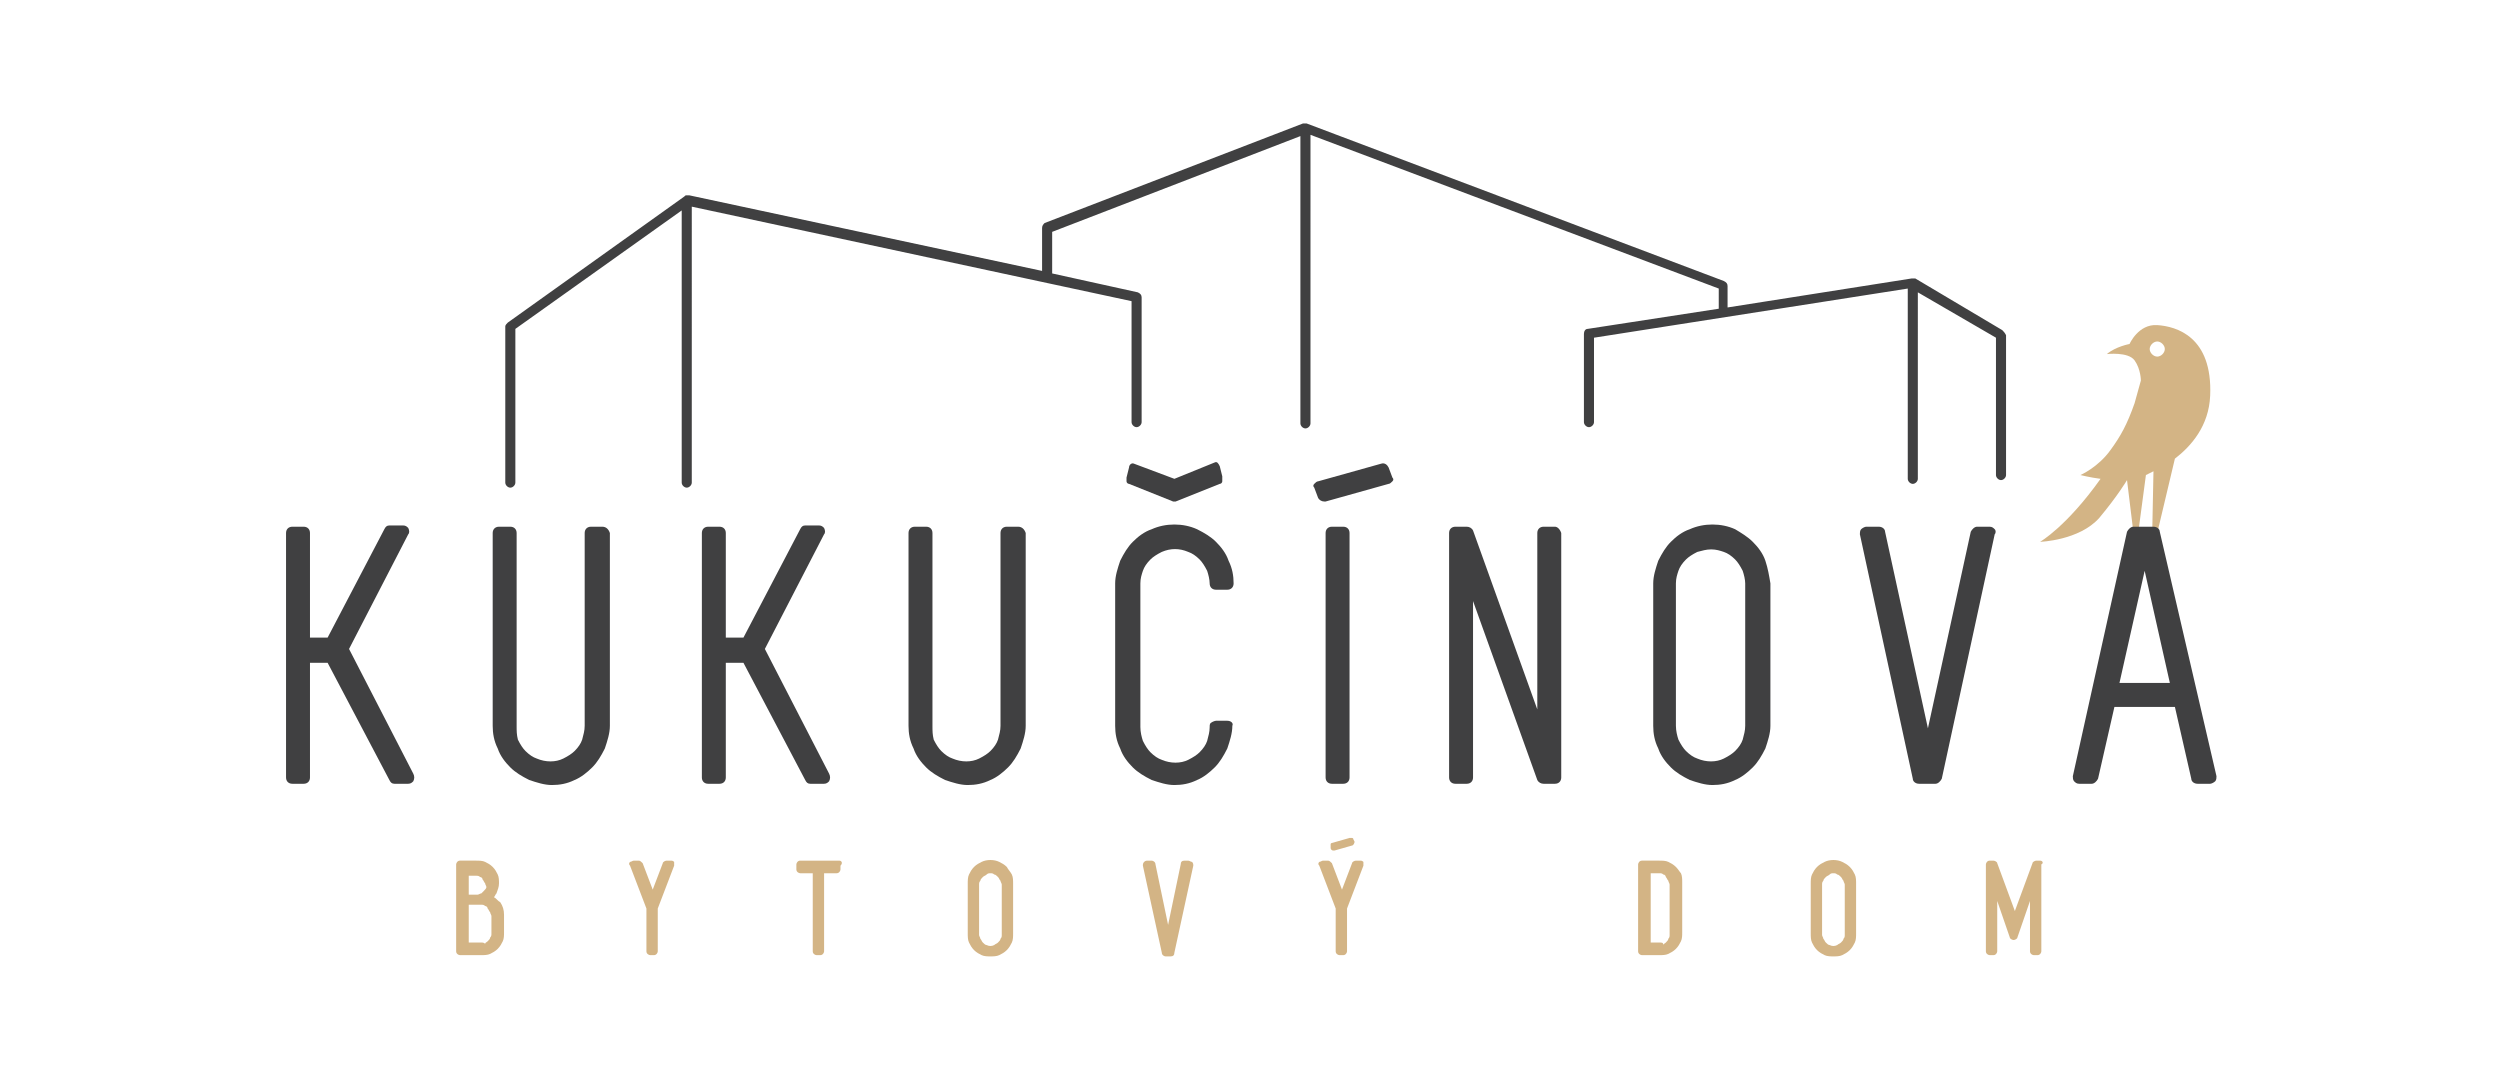 <?xml version="1.0" encoding="utf-8"?>
<!-- Generator: Adobe Illustrator 24.0.1, SVG Export Plug-In . SVG Version: 6.00 Build 0)  -->
<svg version="1.1" id="Layer_1" xmlns="http://www.w3.org/2000/svg" xmlns:xlink="http://www.w3.org/1999/xlink" x="0px" y="0px"
	 viewBox="0 0 198.4 85.7" style="enable-background:new 0 0 198.4 85.7;" xml:space="preserve">
<style type="text/css">
	.st0{fill:#D3B485;}
	.st1{fill:#404041;}
</style>
<g>
	<g>
		<path class="st0" d="M39.2,71.2c0.1-0.1,0.1-0.2,0.2-0.3c0.1-0.3,0.2-0.5,0.2-0.8c0-0.2,0-0.5-0.1-0.7c-0.1-0.2-0.2-0.4-0.4-0.6
			c-0.2-0.2-0.4-0.3-0.6-0.4c-0.2-0.1-0.5-0.1-0.7-0.1h-1.3c-0.2,0-0.3,0.2-0.3,0.3v6.9c0,0.2,0.2,0.3,0.3,0.3h1.7
			c0.2,0,0.5,0,0.7-0.1c0.2-0.1,0.4-0.2,0.6-0.4c0.2-0.2,0.3-0.4,0.4-0.6c0.1-0.2,0.1-0.5,0.1-0.7v-1.4c0-0.4-0.1-0.7-0.3-1
			C39.5,71.5,39.4,71.3,39.2,71.2z M38.2,74.8h-1v-3h1c0.1,0,0.2,0,0.3,0.1c0.1,0,0.2,0.1,0.2,0.2c0.1,0.1,0.1,0.2,0.2,0.3
			c0,0.1,0.1,0.2,0.1,0.3v1.4c0,0.1,0,0.2-0.1,0.3c0,0.1-0.1,0.2-0.2,0.3c-0.1,0.1-0.2,0.1-0.2,0.2C38.4,74.8,38.3,74.8,38.2,74.8z
			 M38.6,70.4c0,0.1-0.1,0.2-0.2,0.3c-0.1,0.1-0.1,0.1-0.2,0.2c-0.1,0-0.2,0.1-0.3,0.1h-0.7v-1.5h0.6c0.1,0,0.2,0,0.3,0.1
			c0.1,0,0.2,0.1,0.2,0.2c0.1,0.1,0.1,0.2,0.2,0.3c0,0.1,0.1,0.2,0.1,0.3C38.6,70.2,38.6,70.3,38.6,70.4z"/>
		<path class="st0" d="M53.3,68.3h-0.4c-0.1,0-0.3,0.1-0.3,0.2l-0.8,2.1L51,68.5c-0.1-0.1-0.2-0.2-0.3-0.2h-0.4
			c-0.1,0-0.2,0.1-0.3,0.1c-0.1,0.1-0.1,0.2,0,0.3l1.3,3.4v3.4c0,0.2,0.2,0.3,0.3,0.3h0.3c0.2,0,0.3-0.2,0.3-0.3v-3.4l1.3-3.4
			c0-0.1,0-0.2,0-0.3C53.5,68.4,53.4,68.3,53.3,68.3z"/>
		<path class="st0" d="M66.6,68.3h-3.1c-0.2,0-0.3,0.2-0.3,0.3V69c0,0.2,0.2,0.3,0.3,0.3h1v6.2c0,0.2,0.2,0.3,0.3,0.3h0.3
			c0.2,0,0.3-0.2,0.3-0.3v-6.2h1c0.2,0,0.3-0.2,0.3-0.3v-0.3C66.9,68.5,66.8,68.3,66.6,68.3z"/>
		<path class="st0" d="M79.9,68.8c-0.2-0.2-0.4-0.3-0.6-0.4c-0.4-0.2-1-0.2-1.4,0c-0.2,0.1-0.4,0.2-0.6,0.4
			c-0.2,0.2-0.3,0.4-0.4,0.6c-0.1,0.2-0.1,0.5-0.1,0.7v4c0,0.2,0,0.5,0.1,0.7c0.1,0.2,0.2,0.4,0.4,0.6c0.2,0.2,0.4,0.3,0.6,0.4
			c0.2,0.1,0.5,0.1,0.7,0.1c0.2,0,0.5,0,0.7-0.1c0.2-0.1,0.4-0.2,0.6-0.4c0.2-0.2,0.3-0.4,0.4-0.6c0.1-0.2,0.1-0.5,0.1-0.7v-4
			c0-0.2,0-0.5-0.1-0.7C80.2,69.2,80,69,79.9,68.8z M78.6,69.3c0.1,0,0.2,0,0.3,0.1c0.1,0,0.2,0.1,0.3,0.2c0.1,0.1,0.1,0.2,0.2,0.3
			c0,0.1,0.1,0.2,0.1,0.3v4c0,0.1,0,0.2-0.1,0.3c0,0.1-0.1,0.2-0.2,0.3c-0.1,0.1-0.2,0.1-0.3,0.2c-0.2,0.1-0.4,0.1-0.6,0
			c-0.1,0-0.2-0.1-0.3-0.2c-0.1-0.1-0.1-0.2-0.2-0.3c0-0.1-0.1-0.2-0.1-0.3v-4c0-0.1,0-0.2,0.1-0.3c0-0.1,0.1-0.2,0.2-0.3
			c0.1-0.1,0.2-0.1,0.3-0.2C78.4,69.3,78.5,69.3,78.6,69.3z"/>
		<path class="st0" d="M94.3,68.3H94c-0.2,0-0.3,0.1-0.3,0.3l-1,4.8l-1-4.8c0-0.2-0.2-0.3-0.3-0.3h-0.3c-0.1,0-0.2,0-0.3,0.1
			c-0.1,0.1-0.1,0.2-0.1,0.3l1.5,6.9c0,0.2,0.2,0.3,0.3,0.3h0.4c0.2,0,0.3-0.1,0.3-0.3l1.5-6.9c0-0.1,0-0.2-0.1-0.3
			C94.5,68.4,94.4,68.3,94.3,68.3z"/>
		<path class="st0" d="M105.6,67.3c0,0.1,0.1,0.2,0.2,0.2c0,0,0,0,0.1,0l1.4-0.4c0.1,0,0.2-0.2,0.2-0.3l-0.1-0.2
			c0-0.1-0.1-0.1-0.1-0.1c-0.1,0-0.1,0-0.2,0l-1.4,0.4c-0.1,0-0.1,0.1-0.1,0.1c0,0.1,0,0.1,0,0.2L105.6,67.3z"/>
		<path class="st0" d="M108,68.3h-0.4c-0.1,0-0.3,0.1-0.3,0.2l-0.8,2.1l-0.8-2.1c-0.1-0.1-0.2-0.2-0.3-0.2H105
			c-0.1,0-0.2,0.1-0.3,0.1c-0.1,0.1-0.1,0.2,0,0.3l1.3,3.4v3.4c0,0.2,0.2,0.3,0.3,0.3h0.3c0.2,0,0.3-0.2,0.3-0.3v-3.4l1.3-3.4
			c0-0.1,0-0.2,0-0.3C108.2,68.4,108.1,68.3,108,68.3z"/>
		<path class="st0" d="M133,68.8c-0.2-0.2-0.4-0.3-0.6-0.4c-0.2-0.1-0.5-0.1-0.7-0.1h-1.4c-0.2,0-0.3,0.2-0.3,0.3v6.9
			c0,0.2,0.2,0.3,0.3,0.3h1.4c0.2,0,0.5,0,0.7-0.1c0.2-0.1,0.4-0.2,0.6-0.4c0.2-0.2,0.3-0.4,0.4-0.6c0.1-0.2,0.1-0.5,0.1-0.7v-4
			c0-0.2,0-0.5-0.1-0.7C133.3,69.2,133.2,69,133,68.8z M131.7,74.8H131v-5.5h0.7c0.1,0,0.2,0,0.3,0.1c0.1,0,0.2,0.1,0.2,0.2
			c0.1,0.1,0.1,0.2,0.2,0.3c0,0.1,0.1,0.2,0.1,0.3v4c0,0.1,0,0.2-0.1,0.3c0,0.1-0.1,0.2-0.2,0.3c-0.1,0.1-0.2,0.1-0.2,0.2
			C132,74.8,131.9,74.8,131.7,74.8z"/>
		<path class="st0" d="M146.8,68.8c-0.2-0.2-0.4-0.3-0.6-0.4c-0.4-0.2-1-0.2-1.4,0c-0.2,0.1-0.4,0.2-0.6,0.4
			c-0.2,0.2-0.3,0.4-0.4,0.6c-0.1,0.2-0.1,0.5-0.1,0.7v4c0,0.2,0,0.5,0.1,0.7c0.1,0.2,0.2,0.4,0.4,0.6c0.2,0.2,0.4,0.3,0.6,0.4
			c0.2,0.1,0.5,0.1,0.7,0.1c0.2,0,0.5,0,0.7-0.1c0.2-0.1,0.4-0.2,0.6-0.4c0.2-0.2,0.3-0.4,0.4-0.6c0.1-0.2,0.1-0.5,0.1-0.7v-4
			c0-0.2,0-0.5-0.1-0.7C147.1,69.2,147,69,146.8,68.8z M145.5,69.3c0.1,0,0.2,0,0.3,0.1c0.1,0,0.2,0.1,0.3,0.2
			c0.1,0.1,0.1,0.2,0.2,0.3c0,0.1,0.1,0.2,0.1,0.3v4c0,0.1,0,0.2-0.1,0.3c0,0.1-0.1,0.2-0.2,0.3c-0.1,0.1-0.2,0.1-0.3,0.2
			c-0.2,0.1-0.4,0.1-0.6,0c-0.1,0-0.2-0.1-0.3-0.2c-0.1-0.1-0.1-0.2-0.2-0.3c0-0.1-0.1-0.2-0.1-0.3v-4c0-0.1,0-0.2,0.1-0.3
			c0-0.1,0.1-0.2,0.2-0.3c0.1-0.1,0.2-0.1,0.3-0.2C145.3,69.3,145.4,69.3,145.5,69.3z"/>
		<path class="st0" d="M161.9,68.3h-0.3c-0.1,0-0.3,0.1-0.3,0.2l-1.4,3.8l-1.4-3.8c0-0.1-0.2-0.2-0.3-0.2h-0.3
			c-0.2,0-0.3,0.2-0.3,0.3v6.9c0,0.2,0.2,0.3,0.3,0.3h0.3c0.2,0,0.3-0.2,0.3-0.3v-4l1,2.9c0,0.1,0.2,0.2,0.3,0.2
			c0.1,0,0.3-0.1,0.3-0.2l1-2.9v4c0,0.2,0.2,0.3,0.3,0.3h0.3c0.2,0,0.3-0.2,0.3-0.3v-6.9C162.2,68.5,162.1,68.3,161.9,68.3z"/>
	</g>
	<path class="st0" d="M171.2,25.8c-1.5-0.1-2.2,1.5-2.2,1.5s-1.1,0.2-1.8,0.8c0,0,1.7-0.2,2.2,0.5s0.5,1.6,0.5,1.6s-0.2,0.7-0.5,1.8
		c0,0,0,0,0,0c-0.6,1.7-1.1,2.6-1.9,3.7c-1,1.4-2.4,2-2.4,2s0.8,0.2,1.6,0.3c-2.7,3.8-4.8,5-4.8,5s3.1-0.1,4.7-1.9
		c1.5-1.8,2.2-3,2.2-3l0.5,4.1l0.4,0l0.6-4.5c0,0,0.2-0.1,0.6-0.3l-0.1,4.9h0.4l1.4-5.9c1.3-1,2.7-2.6,2.8-5
		C175.6,26.7,172.7,25.9,171.2,25.8z M171.2,28.3c-0.3,0-0.6-0.3-0.6-0.6c0-0.3,0.3-0.6,0.6-0.6c0.3,0,0.6,0.3,0.6,0.6
		C171.8,28,171.5,28.3,171.2,28.3z"/>
</g>
<g>
	<g>
		<path class="st1" d="M158.9,26.2l-6.9-4.1c0,0,0,0-0.1,0c0,0,0,0-0.1,0c0,0-0.1,0-0.1,0c0,0,0,0,0,0l-14.6,2.3v-1.7
			c0-0.2-0.1-0.3-0.3-0.4L103.7,9.8c0,0,0,0-0.1,0c0,0,0,0-0.1,0c0,0-0.1,0-0.1,0c0,0,0,0,0,0l-20.5,7.9c-0.1,0.1-0.2,0.2-0.2,0.4
			v3.4l-28-6c0,0,0,0-0.1,0c0,0,0,0-0.1,0c-0.1,0-0.1,0-0.2,0.1c0,0,0,0,0,0l-14,10c-0.1,0.1-0.2,0.2-0.2,0.3v12.4
			c0,0.2,0.2,0.4,0.4,0.4c0.2,0,0.4-0.2,0.4-0.4V26.1l13.2-9.4v21.6c0,0.2,0.2,0.4,0.4,0.4c0.2,0,0.4-0.2,0.4-0.4V16.4l34.9,7.5v9.6
			c0,0.2,0.2,0.4,0.4,0.4s0.4-0.2,0.4-0.4v-9.9c0-0.2-0.1-0.3-0.3-0.4l-6.8-1.5v-3.3l19.7-7.6v22.8c0,0.2,0.2,0.4,0.4,0.4
			c0.2,0,0.4-0.2,0.4-0.4V10.7l32.4,12.2v1.6L126,26.1c-0.2,0-0.3,0.2-0.3,0.4v7c0,0.2,0.2,0.4,0.4,0.4c0.2,0,0.4-0.2,0.4-0.4v-6.7
			l24.9-3.9V38c0,0.2,0.2,0.4,0.4,0.4s0.4-0.2,0.4-0.4V23.2l6.2,3.6v10.9c0,0.2,0.2,0.4,0.4,0.4s0.4-0.2,0.4-0.4V26.6
			C159.1,26.4,159,26.3,158.9,26.2z"/>
	</g>
	<g>
		<g>
			<path class="st1" d="M97,37.8l-0.2-0.8c-0.1-0.2-0.2-0.4-0.4-0.3l-3.2,1.3L90,36.8c-0.2-0.1-0.4,0.1-0.4,0.3l-0.2,0.8
				c0,0.1,0,0.2,0,0.3c0,0.1,0.1,0.2,0.2,0.2l3.5,1.4c0,0,0.1,0,0.1,0c0,0,0,0,0,0c0,0,0,0,0,0c0,0,0.1,0,0.1,0l3.5-1.4
				c0.1,0,0.2-0.1,0.2-0.2C97,38.1,97,37.9,97,37.8z"/>
		</g>
		<g>
			<path class="st1" d="M110.2,37.1c-0.1-0.2-0.3-0.4-0.6-0.3l-5,1.4c-0.1,0-0.2,0.1-0.3,0.2c-0.1,0.1-0.1,0.2,0,0.3l0.3,0.8
				c0.1,0.2,0.3,0.3,0.5,0.3c0,0,0.1,0,0.1,0l5-1.4c0.1,0,0.2-0.1,0.3-0.2c0.1-0.1,0.1-0.2,0-0.3L110.2,37.1z"/>
		</g>
		<g>
			<path class="st1" d="M32.8,61.4l-5.1-9.9l4.7-9.1c0.1-0.1,0.1-0.3,0-0.5c-0.1-0.1-0.2-0.2-0.4-0.2h-1.1c-0.2,0-0.3,0.1-0.4,0.3
				L26,50.6h-1.4v-8.3c0-0.3-0.2-0.5-0.5-0.5h-0.9c-0.3,0-0.5,0.2-0.5,0.5v19.4c0,0.3,0.2,0.5,0.5,0.5h0.9c0.3,0,0.5-0.2,0.5-0.5
				v-9.1H26l4.9,9.3c0.1,0.2,0.2,0.3,0.4,0.3h1.1c0.2,0,0.3-0.1,0.4-0.2C32.9,61.8,32.9,61.6,32.8,61.4z"/>
		</g>
		<g>
			<path class="st1" d="M47.8,41.8h-0.9c-0.3,0-0.5,0.2-0.5,0.5v15.3c0,0.4-0.1,0.7-0.2,1.1c-0.1,0.3-0.3,0.6-0.6,0.9
				c-0.2,0.2-0.5,0.4-0.9,0.6c-0.6,0.3-1.4,0.3-2.1,0c-0.3-0.1-0.6-0.3-0.9-0.6c-0.2-0.2-0.4-0.5-0.6-0.9C41,58.3,41,58,41,57.6
				V42.3c0-0.3-0.2-0.5-0.5-0.5h-0.9c-0.3,0-0.5,0.2-0.5,0.5v15.3c0,0.6,0.1,1.2,0.4,1.8c0.2,0.6,0.6,1.1,1,1.5
				c0.4,0.4,0.9,0.7,1.5,1c0.6,0.2,1.2,0.4,1.8,0.4c0.6,0,1.2-0.1,1.8-0.4c0.5-0.2,1-0.6,1.4-1c0.4-0.4,0.7-0.9,1-1.5
				c0.2-0.6,0.4-1.2,0.4-1.8V42.3C48.3,42,48.1,41.8,47.8,41.8z"/>
		</g>
		<g>
			<path class="st1" d="M65.8,61.4l-5.1-9.9l4.7-9.1c0.1-0.1,0.1-0.3,0-0.5c-0.1-0.1-0.2-0.2-0.4-0.2h-1.1c-0.2,0-0.3,0.1-0.4,0.3
				L59,50.6h-1.4v-8.3c0-0.3-0.2-0.5-0.5-0.5h-0.9c-0.3,0-0.5,0.2-0.5,0.5v19.4c0,0.3,0.2,0.5,0.5,0.5h0.9c0.3,0,0.5-0.2,0.5-0.5
				v-9.1H59l4.9,9.3c0.1,0.2,0.2,0.3,0.4,0.3h1.1c0.2,0,0.3-0.1,0.4-0.2C65.9,61.8,65.9,61.6,65.8,61.4z"/>
		</g>
		<g>
			<path class="st1" d="M80.8,41.8h-0.9c-0.3,0-0.5,0.2-0.5,0.5v15.3c0,0.4-0.1,0.7-0.2,1.1c-0.1,0.3-0.3,0.6-0.6,0.9
				c-0.2,0.2-0.5,0.4-0.9,0.6c-0.6,0.3-1.4,0.3-2.1,0c-0.3-0.1-0.6-0.3-0.9-0.6c-0.2-0.2-0.4-0.5-0.6-0.9C74,58.3,74,58,74,57.6
				V42.3c0-0.3-0.2-0.5-0.5-0.5h-0.9c-0.3,0-0.5,0.2-0.5,0.5v15.3c0,0.6,0.1,1.2,0.4,1.8c0.2,0.6,0.6,1.1,1,1.5
				c0.4,0.4,0.9,0.7,1.5,1c0.6,0.2,1.2,0.4,1.8,0.4c0.6,0,1.2-0.1,1.8-0.4c0.5-0.2,1-0.6,1.4-1c0.4-0.4,0.7-0.9,1-1.5
				c0.2-0.6,0.4-1.2,0.4-1.8V42.3C81.3,42,81.1,41.8,80.8,41.8z"/>
		</g>
		<g>
			<path class="st1" d="M97.4,57.2h-0.9c-0.1,0-0.3,0.1-0.3,0.1C96,57.4,96,57.5,96,57.7c0,0.4-0.1,0.7-0.2,1.1
				c-0.1,0.3-0.3,0.6-0.6,0.9c-0.2,0.2-0.5,0.4-0.9,0.6c-0.6,0.3-1.4,0.3-2.1,0c-0.3-0.1-0.6-0.3-0.9-0.6c-0.2-0.2-0.4-0.5-0.6-0.9
				c-0.1-0.3-0.2-0.7-0.2-1.1V46.3c0-0.4,0.1-0.7,0.2-1c0.1-0.3,0.3-0.6,0.6-0.9c0.2-0.2,0.5-0.4,0.9-0.6c0.7-0.3,1.4-0.3,2.1,0
				c0.3,0.1,0.6,0.3,0.9,0.6c0.2,0.2,0.4,0.5,0.6,0.9c0.1,0.3,0.2,0.7,0.2,1c0,0.3,0.2,0.5,0.5,0.5h0.9c0.3,0,0.5-0.2,0.5-0.5
				c0-0.6-0.1-1.2-0.4-1.8c-0.2-0.6-0.6-1.1-1-1.5c-0.4-0.4-0.9-0.7-1.5-1c-1.1-0.5-2.5-0.5-3.6,0c-0.6,0.2-1.1,0.6-1.5,1
				c-0.4,0.4-0.7,0.9-1,1.5c-0.2,0.6-0.4,1.2-0.4,1.8v11.3c0,0.6,0.1,1.2,0.4,1.8c0.2,0.6,0.6,1.1,1,1.5c0.4,0.4,0.9,0.7,1.5,1
				c0.6,0.2,1.2,0.4,1.8,0.4c0.6,0,1.2-0.1,1.8-0.4c0.5-0.2,1-0.6,1.4-1c0.4-0.4,0.7-0.9,1-1.5c0.2-0.6,0.4-1.2,0.4-1.8
				C97.9,57.4,97.7,57.2,97.4,57.2z"/>
		</g>
		<g>
			<path class="st1" d="M106.6,41.8h-0.9c-0.3,0-0.5,0.2-0.5,0.5v19.4c0,0.3,0.2,0.5,0.5,0.5h0.9c0.3,0,0.5-0.2,0.5-0.5V42.3
				C107.1,42,106.9,41.8,106.6,41.8z"/>
		</g>
		<g>
			<path class="st1" d="M123.4,41.8h-0.9c-0.3,0-0.5,0.2-0.5,0.5v14l-5.1-14.2c-0.1-0.2-0.3-0.3-0.5-0.3h-0.9
				c-0.3,0-0.5,0.2-0.5,0.5v19.4c0,0.3,0.2,0.5,0.5,0.5h0.9c0.3,0,0.5-0.2,0.5-0.5v-14l5.1,14.2c0.1,0.2,0.3,0.3,0.5,0.3h0.9
				c0.3,0,0.5-0.2,0.5-0.5V42.3C123.8,42,123.6,41.8,123.4,41.8z"/>
		</g>
		<g>
			<path class="st1" d="M140.1,44.5c-0.2-0.6-0.6-1.1-1-1.5c-0.4-0.4-0.9-0.7-1.4-1c-1.1-0.5-2.5-0.5-3.6,0c-0.6,0.2-1.1,0.6-1.5,1
				c-0.4,0.4-0.7,0.9-1,1.5c-0.2,0.6-0.4,1.2-0.4,1.8v11.3c0,0.6,0.1,1.2,0.4,1.8c0.2,0.6,0.6,1.1,1,1.5c0.4,0.4,0.9,0.7,1.5,1
				c0.6,0.2,1.2,0.4,1.8,0.4c0.6,0,1.2-0.1,1.8-0.4c0.5-0.2,1-0.6,1.4-1c0.4-0.4,0.7-0.9,1-1.5c0.2-0.6,0.4-1.2,0.4-1.8V46.3
				C140.4,45.7,140.3,45.1,140.1,44.5z M135.8,43.6c0.4,0,0.7,0.1,1,0.2c0.3,0.1,0.6,0.3,0.9,0.6c0.2,0.2,0.4,0.5,0.6,0.9
				c0.1,0.3,0.2,0.7,0.2,1v11.3c0,0.4-0.1,0.7-0.2,1.1c-0.1,0.3-0.3,0.6-0.6,0.9c-0.2,0.2-0.5,0.4-0.9,0.6c-0.6,0.3-1.4,0.3-2.1,0
				c-0.3-0.1-0.6-0.3-0.9-0.6c-0.2-0.2-0.4-0.5-0.6-0.9c-0.1-0.3-0.2-0.7-0.2-1.1V46.3c0-0.4,0.1-0.7,0.2-1c0.1-0.3,0.3-0.6,0.6-0.9
				c0.2-0.2,0.5-0.4,0.9-0.6C135.1,43.7,135.4,43.6,135.8,43.6z"/>
		</g>
		<g>
			<path class="st1" d="M158.3,42c-0.1-0.1-0.2-0.2-0.4-0.2h-1c-0.2,0-0.4,0.2-0.5,0.4l-3.4,15.6l-3.4-15.6c0-0.2-0.2-0.4-0.5-0.4
				h-1c-0.1,0-0.3,0.1-0.4,0.2c-0.1,0.1-0.1,0.3-0.1,0.4l4.2,19.4c0,0.2,0.2,0.4,0.5,0.4h1.3c0.2,0,0.4-0.2,0.5-0.4l4.2-19.4
				C158.4,42.3,158.4,42.1,158.3,42z"/>
		</g>
		<g>
			<path class="st1" d="M171.4,42.2c0-0.2-0.2-0.4-0.5-0.4h-1.6c-0.2,0-0.4,0.2-0.5,0.4l-4.3,19.4c0,0.1,0,0.3,0.1,0.4
				c0.1,0.1,0.2,0.2,0.4,0.2h1c0.2,0,0.4-0.2,0.5-0.4l1.3-5.7h4.8l1.3,5.7c0,0.2,0.2,0.4,0.5,0.4h1c0.1,0,0.3-0.1,0.4-0.2
				c0.1-0.1,0.1-0.3,0.1-0.4L171.4,42.2z M168.2,54.2l2-8.9l2,8.9H168.2z"/>
		</g>
	</g>
</g>
</svg>
